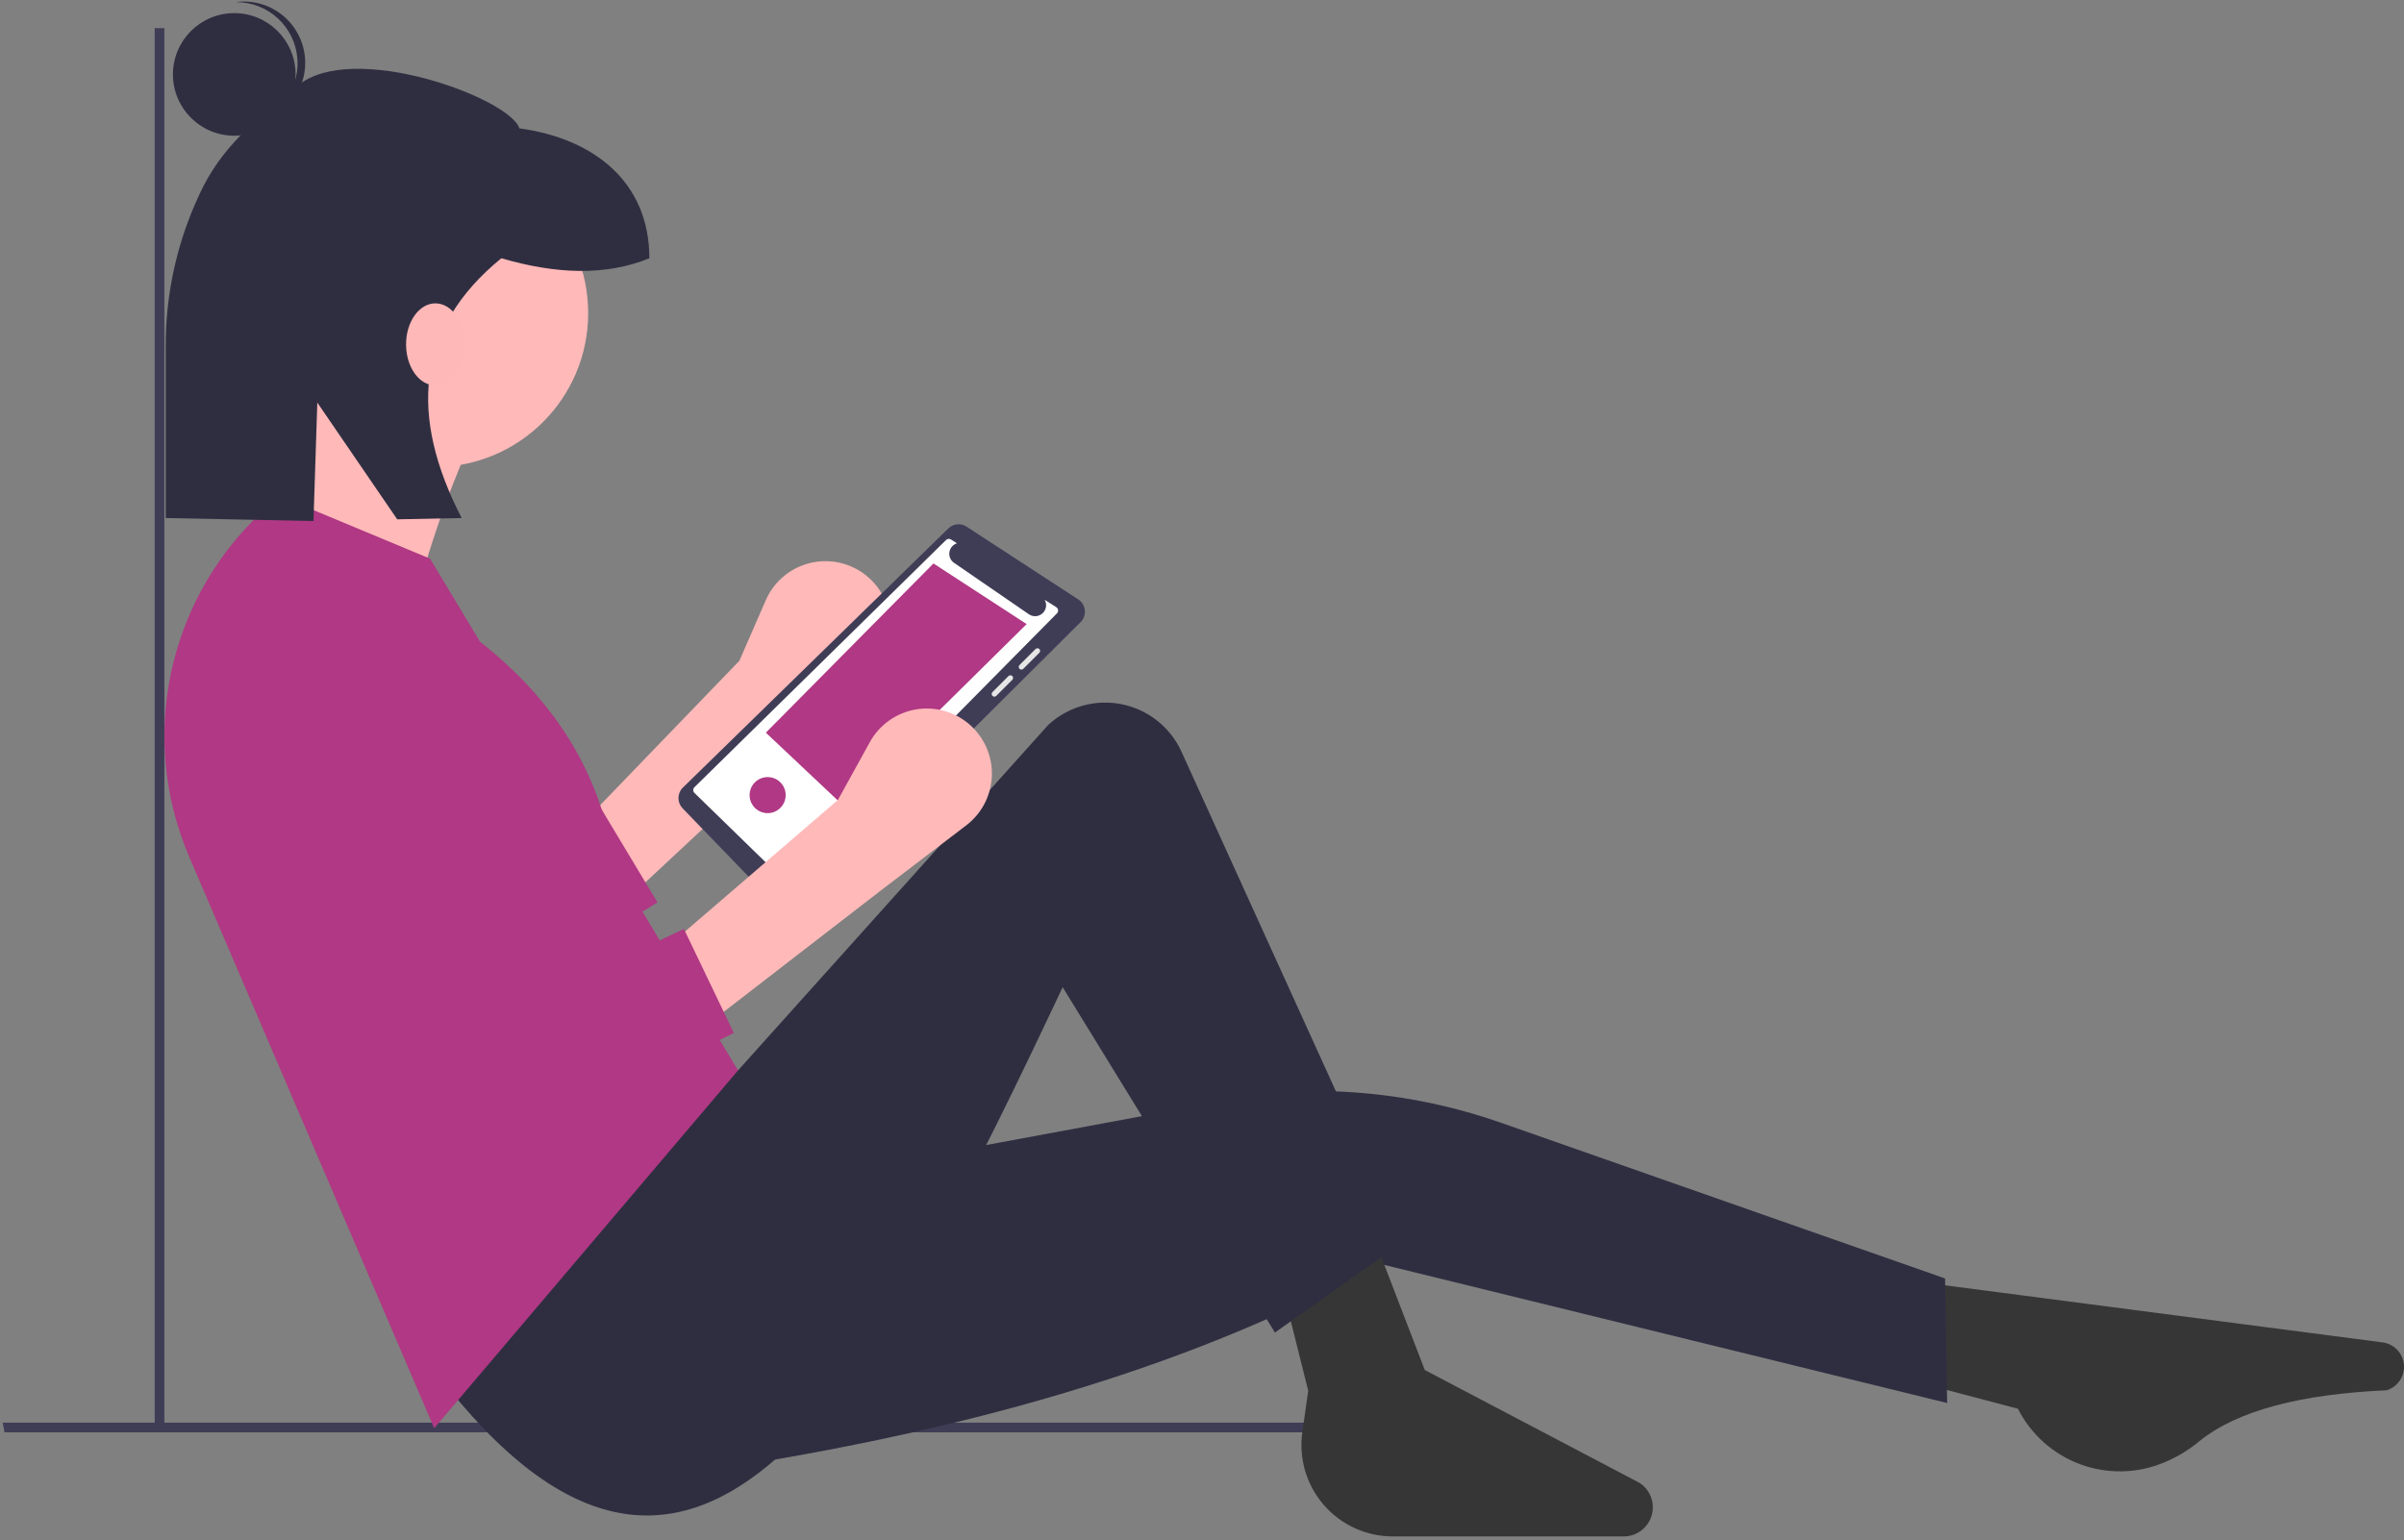 <?xml version="1.0" encoding="UTF-8"?> <svg xmlns="http://www.w3.org/2000/svg" width="518" height="332" viewBox="0 0 518 332" fill="none"><rect x="0" y="0" width="518" height="332" fill="#808080" stroke="none"/> <path d="M133.63 195.263L170.084 161.232L187.37 145.288C188.999 143.786 190.249 141.918 191.017 139.839C191.785 137.761 192.05 135.529 191.789 133.329C191.528 131.128 190.749 129.02 189.517 127.178C188.284 125.337 186.632 123.813 184.697 122.733V122.733C182.988 121.779 181.098 121.193 179.149 121.013C177.199 120.834 175.234 121.064 173.379 121.69C171.524 122.315 169.821 123.323 168.378 124.646C166.936 125.97 165.787 127.581 165.005 129.376L159.319 142.421L124.009 179.048L133.63 195.263Z" fill="#FFB9B9"></path> <path d="M128.865 173.19L141.667 194.513L89.699 226.39C43.885 193.459 34.815 182.742 46.041 130.285L54.968 121.357L98.138 191.374L128.865 173.19Z" fill="#B03884"></path> <path d="M204.333 113.907C204.846 113.401 205.517 113.087 206.234 113.016C206.951 112.946 207.671 113.123 208.273 113.519L232.338 129.194C232.733 129.451 233.066 129.794 233.312 130.196C233.558 130.599 233.711 131.052 233.759 131.521C233.808 131.99 233.751 132.464 233.592 132.909C233.434 133.353 233.178 133.757 232.844 134.09L171.644 195.025C171.346 195.321 170.993 195.555 170.604 195.713C170.216 195.871 169.799 195.951 169.38 195.947C168.96 195.943 168.545 195.855 168.16 195.69C167.774 195.524 167.425 195.283 167.134 194.981L147.077 174.223C146.498 173.621 146.179 172.814 146.192 171.978C146.204 171.142 146.545 170.344 147.142 169.759L204.333 113.907Z" fill="#3F3D56"></path> <path d="M227.597 130.87L225.107 129.282C225.369 129.749 225.466 130.292 225.38 130.821C225.295 131.35 225.033 131.835 224.637 132.196C224.241 132.557 223.734 132.774 223.199 132.81C222.665 132.847 222.133 132.701 221.692 132.397L205.575 121.317C205.209 121.066 204.921 120.717 204.743 120.309C204.566 119.902 204.506 119.453 204.572 119.013C204.637 118.574 204.825 118.161 205.113 117.823C205.401 117.485 205.779 117.235 206.202 117.101L204.919 116.283C204.753 116.177 204.555 116.131 204.359 116.153C204.163 116.175 203.98 116.264 203.841 116.404L149.625 169.684C149.544 169.766 149.48 169.863 149.437 169.97C149.395 170.077 149.374 170.191 149.376 170.306C149.378 170.421 149.403 170.535 149.449 170.64C149.496 170.745 149.563 170.84 149.647 170.919L169.337 190.105C169.5 190.258 169.717 190.343 169.941 190.34C170.165 190.337 170.38 190.246 170.538 190.088L227.743 132.209C227.834 132.118 227.904 132.007 227.947 131.885C227.99 131.763 228.005 131.633 227.992 131.504C227.978 131.376 227.935 131.252 227.867 131.142C227.798 131.032 227.706 130.939 227.597 130.87V130.87Z" fill="white"></path> <path d="M165.024 157.92L181.656 173.601L221.215 134.517L201.138 121.448L165.024 157.92Z" fill="#B03884"></path> <path d="M219.677 144.162C219.57 144.054 219.509 143.908 219.509 143.755C219.509 143.603 219.57 143.456 219.677 143.348L223.137 139.889C223.247 139.784 223.392 139.726 223.544 139.726C223.695 139.726 223.841 139.784 223.951 139.889C224.059 139.997 224.119 140.143 224.119 140.296C224.119 140.448 224.059 140.595 223.951 140.703L220.491 144.162C220.382 144.267 220.236 144.325 220.084 144.325C219.933 144.325 219.787 144.267 219.677 144.162Z" fill="#E6E6E6"></path> <path d="M213.85 149.176L217.309 145.716C217.363 145.663 217.426 145.621 217.496 145.592C217.566 145.563 217.641 145.548 217.716 145.548C217.792 145.548 217.867 145.563 217.937 145.592C218.006 145.621 218.07 145.663 218.123 145.716C218.177 145.77 218.219 145.833 218.248 145.903C218.277 145.973 218.292 146.048 218.292 146.123C218.292 146.199 218.277 146.274 218.248 146.344C218.219 146.414 218.177 146.477 218.123 146.531L214.664 149.99C214.556 150.098 214.41 150.159 214.257 150.159C214.104 150.159 213.958 150.098 213.85 149.99C213.742 149.882 213.681 149.736 213.681 149.583C213.681 149.43 213.742 149.284 213.85 149.176V149.176Z" fill="#E6E6E6"></path> <path d="M165.407 175.265C163.262 175.265 161.522 173.526 161.522 171.38C161.522 169.235 163.262 167.495 165.407 167.495C167.553 167.495 169.292 169.235 169.292 171.38C169.292 173.526 167.553 175.265 165.407 175.265Z" fill="#B03884"></path> <path d="M0.966 308.734H302.273V306.645H0.588L0.966 308.734Z" fill="#3F3D56"></path> <path d="M35.419 307.37V6.063H33.33V307.748L35.419 307.37Z" fill="#3F3D56"></path> <path d="M415.072 298.431L434.809 303.641C437.613 309.177 442.404 313.45 448.223 315.606C454.042 317.762 460.46 317.642 466.194 315.269L466.625 315.09C469.24 313.974 471.68 312.484 473.869 310.668C482.158 303.948 495.97 300.48 514.284 299.664C515.407 299.311 516.381 298.595 517.052 297.628C517.724 296.661 518.055 295.498 517.993 294.322V294.322C517.927 293.084 517.43 291.907 516.588 290.996C515.745 290.086 514.61 289.5 513.38 289.339L414.624 276.458L415.072 298.431Z" fill="#363636"></path> <path d="M159.025 315.919C210.659 307.638 257.698 294.235 297.138 272.361L419.557 302.405L419.108 275.561L323.419 241.998C307.276 236.336 290.12 234.144 273.071 235.565L159.025 256.727L159.025 315.919Z" fill="#2F2E41"></path> <path d="M355.877 326.691C356.267 325.394 356.226 324.005 355.761 322.732C355.296 321.46 354.431 320.372 353.297 319.631L307.003 295.292L295.792 266.145L276.51 278.252L281.891 299.776L280.619 308.683C280.22 311.477 280.425 314.323 281.222 317.031C282.019 319.738 283.389 322.242 285.237 324.374C287.086 326.506 289.372 328.216 291.939 329.387C294.506 330.559 297.296 331.165 300.118 331.165H349.864C351.214 331.165 352.528 330.73 353.612 329.924C354.695 329.118 355.489 327.985 355.877 326.691V326.691Z" fill="#363636"></path> <path d="M96.694 299.328C152.601 368.836 191.068 293.128 228.978 212.783L274.717 287.22L302.519 267.49L254.579 162.021C253.396 159.418 251.611 157.134 249.372 155.355C247.133 153.577 244.504 152.355 241.701 151.792C238.898 151.228 236.001 151.338 233.249 152.113C230.496 152.888 227.967 154.306 225.87 156.249L159.025 230.72L146.469 229.823L96.694 299.328Z" fill="#2F2E41"></path> <path d="M93.555 100.677C75.228 100.677 60.372 85.82 60.372 67.494C60.372 49.167 75.228 34.31 93.555 34.31C111.881 34.31 126.738 49.167 126.738 67.494C126.738 85.82 111.881 100.677 93.555 100.677Z" fill="#FFB9B9"></path> <path d="M51.403 126.685L88.174 134.757C91.704 119.615 96.814 104.886 103.42 90.812L69.34 78.256C65.152 95.007 59.137 111.247 51.403 126.685Z" fill="#FFB9B9"></path> <path d="M93.555 307.847L159.024 230.719L132.365 186.407C129.559 166.473 119.263 150.805 103.42 138.296L92.658 120.408L60.372 106.955C49.036 115.972 40.977 128.465 37.436 142.511C33.895 156.556 35.068 171.376 40.774 184.69L93.555 307.847Z" fill="#B03884"></path> <path d="M150.056 222.647L189.517 192.155L208.212 177.888C209.973 176.543 211.392 174.8 212.35 172.802C213.308 170.803 213.779 168.607 213.724 166.391C213.669 164.175 213.09 162.004 212.034 160.056C210.978 158.108 209.475 156.437 207.649 155.182C206.036 154.073 204.208 153.314 202.284 152.953C200.36 152.593 198.381 152.64 196.476 153.09C194.571 153.541 192.782 154.385 191.222 155.569C189.663 156.752 188.369 158.25 187.424 159.964L180.549 172.424L141.985 205.607L150.056 222.647Z" fill="#FFB9B9"></path> <path d="M147.365 200.227L158.127 222.648L103.42 249.553C60.867 212.503 37.141 176.974 53.197 125.789L73.825 131.17L115.079 215.473L147.365 200.227Z" fill="#B03884"></path> <path d="M50.476 29.251C43.179 29.251 37.264 23.336 37.264 16.039C37.264 8.742 43.179 2.827 50.476 2.827C57.773 2.827 63.688 8.742 63.688 16.039C63.688 23.336 57.773 29.251 50.476 29.251Z" fill="#2F2E41"></path> <path d="M64.09 12.805C63.873 9.453 62.386 6.31 59.933 4.016C57.479 1.721 54.243 0.449 50.884 0.457C51.157 0.422 51.427 0.38 51.706 0.362C55.202 0.137 58.645 1.311 61.277 3.625C63.908 5.938 65.513 9.202 65.738 12.699C65.963 16.196 64.789 19.639 62.476 22.27C60.162 24.902 56.898 26.507 53.401 26.732C53.123 26.749 52.849 26.742 52.574 26.743C55.907 26.321 58.953 24.644 61.092 22.055C63.232 19.465 64.304 16.157 64.09 12.805V12.805Z" fill="#2F2E41"></path> <path d="M64.164 18.446C75.947 8.672 109.743 21.095 111.924 27.666C127.858 29.838 139.921 39.134 139.921 55.664V55.664C130.448 59.545 119.675 59.067 108.028 55.664C89.463 70.794 88.19 89.813 99.481 111.659L85.59 111.937L68.372 86.772L67.549 112.298L35.709 111.659V75.08C35.605 62.917 38.405 50.906 43.874 40.042C48.836 30.403 56.536 24.774 64.164 18.446Z" fill="#2F2E41"></path> <path d="M93.814 83.075C90.325 83.075 87.496 79.115 87.496 74.23C87.496 69.345 90.325 65.385 93.814 65.385C97.304 65.385 100.132 69.345 100.132 74.23C100.132 79.115 97.304 83.075 93.814 83.075Z" fill="#FFB8B8"></path> </svg> 